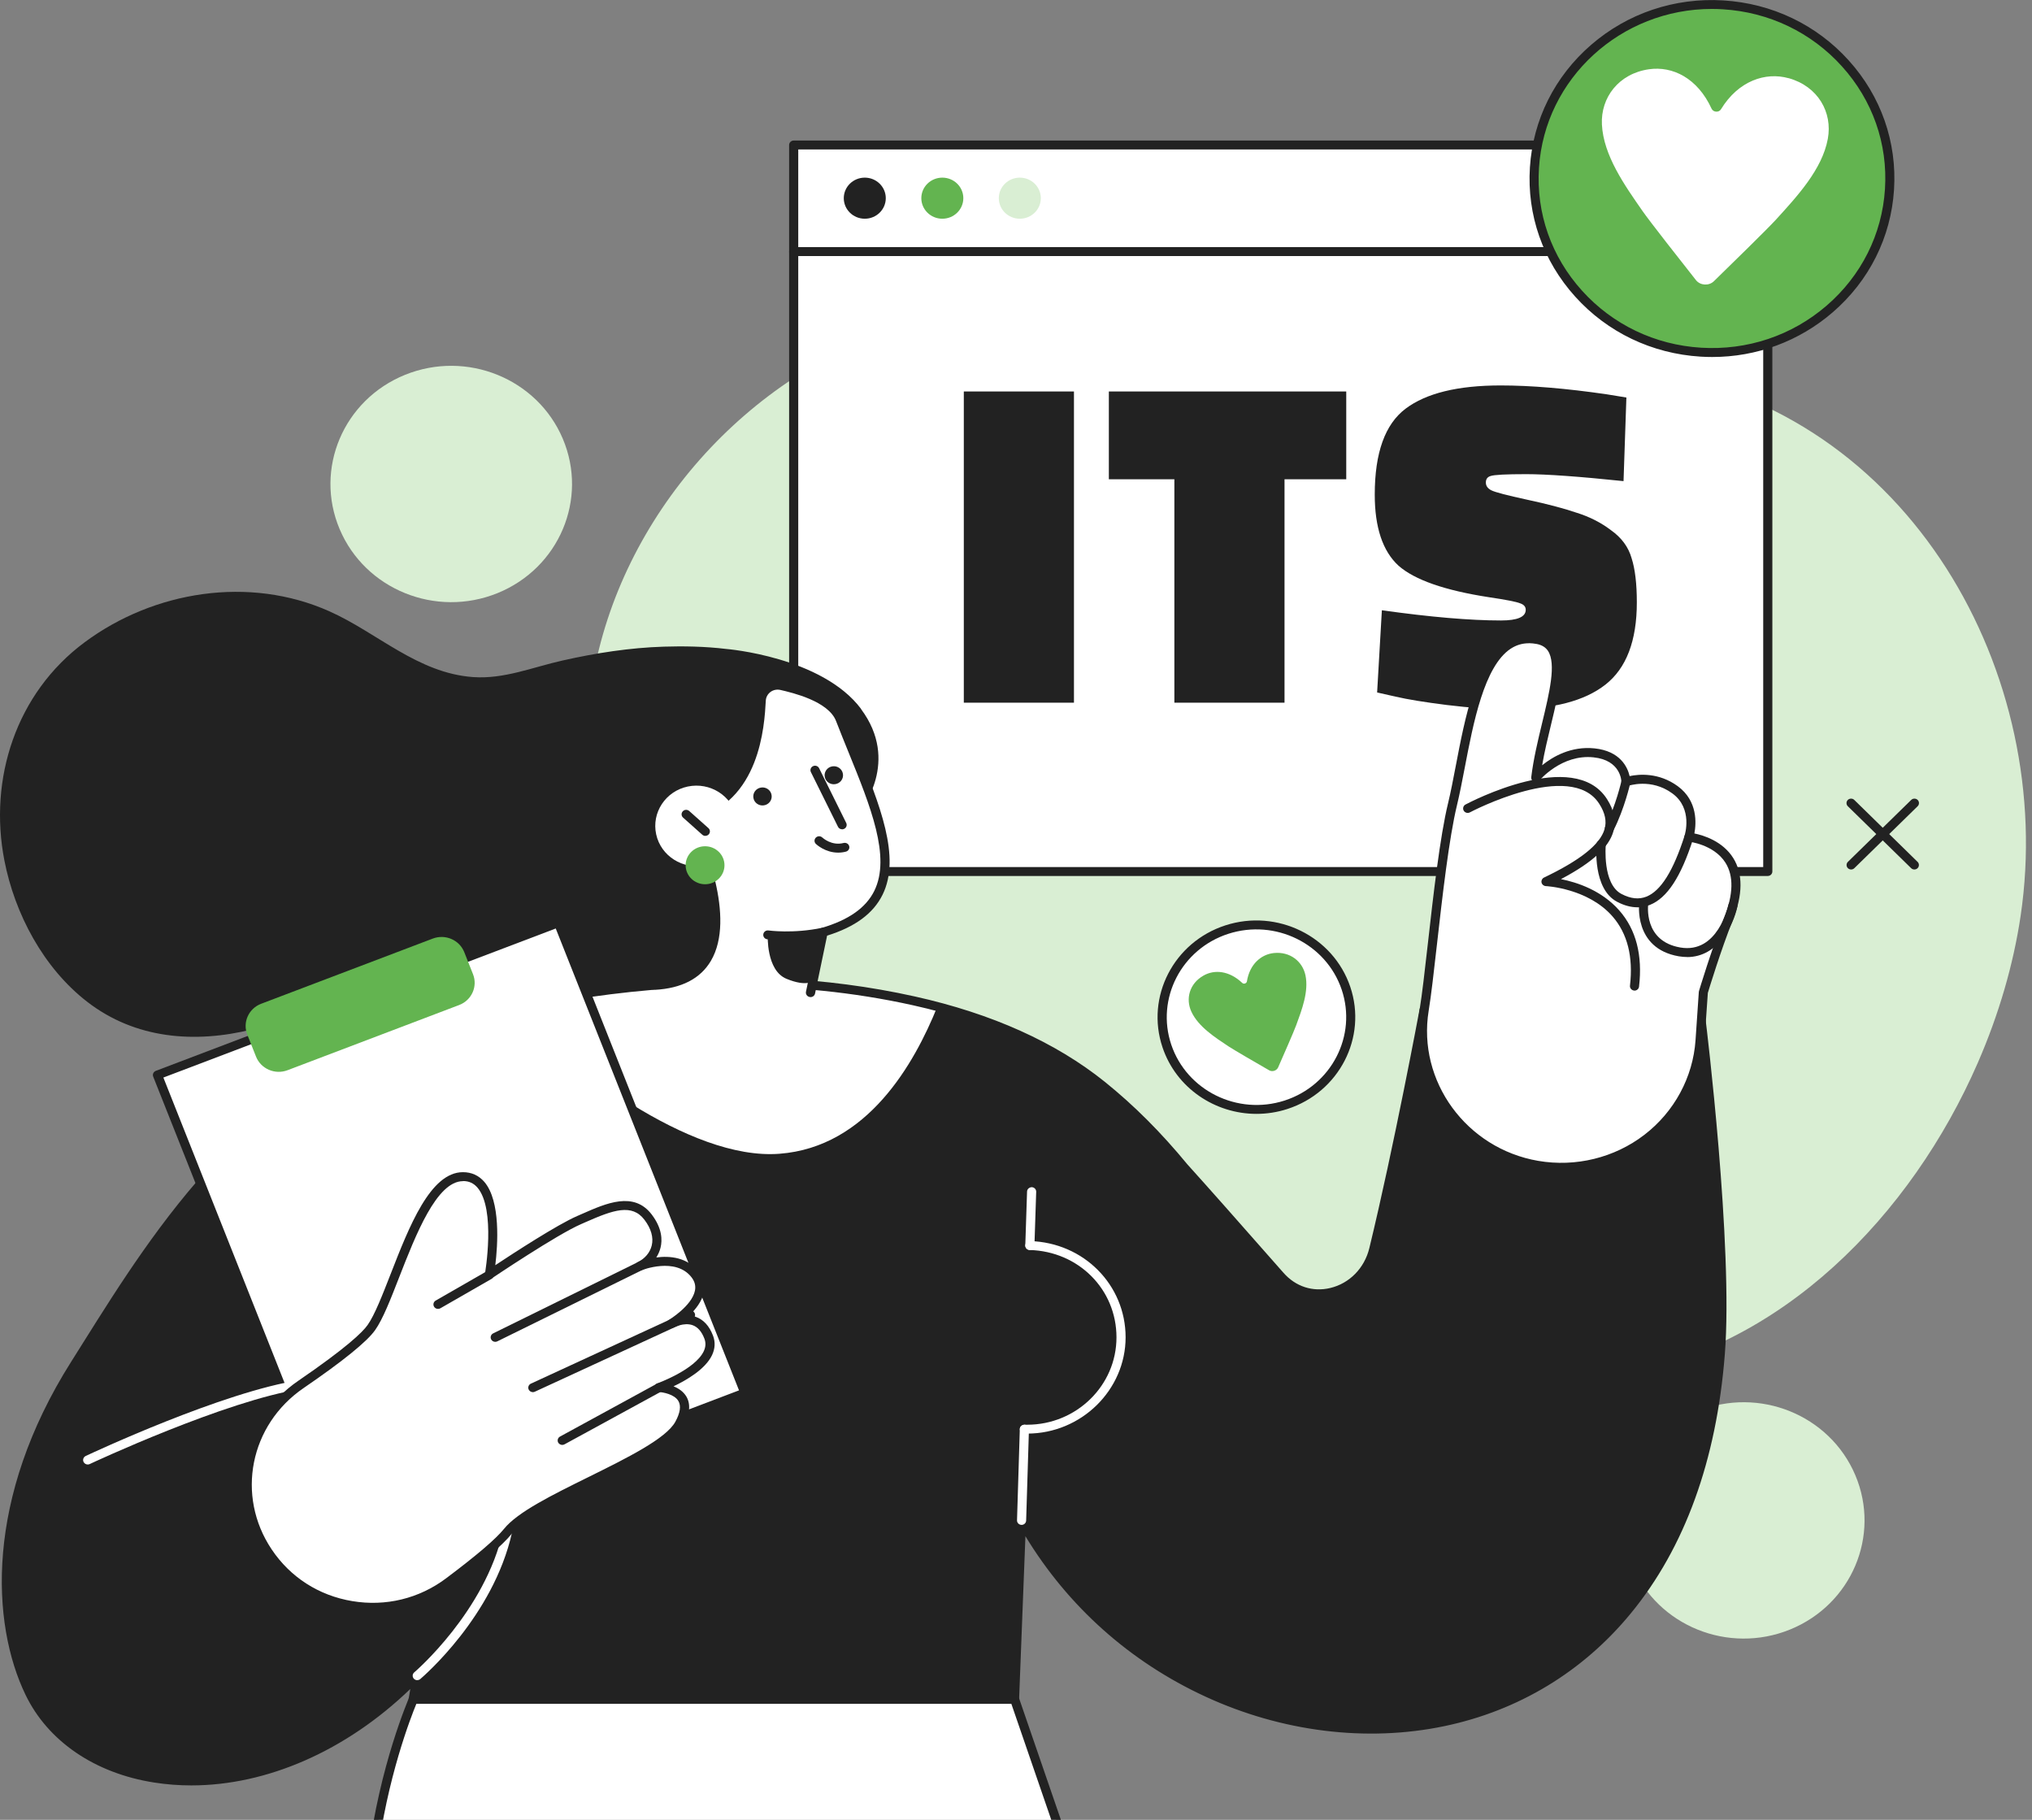 <svg width="335" height="300" viewBox="0 0 335 300" fill="none" xmlns="http://www.w3.org/2000/svg">
<rect x="0" y="0" width="335" height="300" fill="#808080" stroke="none"/>
<g clip-path="url(#clip0_2213_15790)">
<path d="M295.097 268.632C305.256 264.515 310.08 253.122 305.872 243.184C301.664 233.247 290.017 228.528 279.859 232.644C269.7 236.76 264.876 248.153 269.083 258.091C273.291 268.029 284.938 272.748 295.097 268.632Z" fill="#D9EED3"/>
<path d="M326.062 175.209C329.525 167.257 331.933 159.021 333.127 150.971C339.018 111.223 314.833 67.696 272.083 61.286C267.698 60.628 263.262 60.353 258.827 60.422C244.717 60.628 226.564 64.663 213.107 59.106C189.434 49.339 163.904 45.981 140.011 57.212C114.933 69.002 97.16 94.77 96.759 122.149C95.906 180.735 166.544 225.49 220.442 227.463C235.696 228.022 251.16 228.955 266.323 226.658C293.589 222.525 315.114 200.32 326.062 175.209Z" fill="#D9EED3"/>
<path d="M291.441 23.904H130.848V143.668H291.441V23.904Z" fill="white"/>
<path d="M267.66 79.313C260.302 78.547 254.954 78.165 251.614 78.165C248.274 78.165 246.317 78.267 245.743 78.471C245.222 78.624 244.961 78.981 244.961 79.543C244.961 80.104 245.274 80.538 245.9 80.844C246.526 81.151 248.483 81.661 251.771 82.376C255.11 83.091 257.824 83.805 259.911 84.52C262.051 85.183 263.955 86.153 265.625 87.43C267.347 88.655 268.469 90.186 268.991 92.024C269.565 93.81 269.852 96.235 269.852 99.298C269.852 105.628 268.13 110.145 264.686 112.851C261.242 115.556 256.05 116.909 249.109 116.909C245.77 116.909 242.247 116.679 238.542 116.22C234.889 115.761 232.072 115.301 230.089 114.842L227.036 114.153L227.819 100.6C235.803 101.723 242.352 102.284 247.465 102.284C250.179 102.284 251.536 101.697 251.536 100.523C251.536 100.013 251.223 99.655 250.596 99.451C249.97 99.196 248.274 98.864 245.509 98.456C238.203 97.333 233.22 95.597 230.558 93.249C227.949 90.85 226.645 86.945 226.645 81.534C226.645 74.642 228.34 69.921 231.732 67.368C235.124 64.816 240.343 63.54 247.387 63.54C252.345 63.54 258.163 64.025 264.842 64.994L268.13 65.53L267.66 79.313Z" fill="#222222"/>
<path d="M182.808 79.007V64.535H221.945V79.007H211.769V115.837H193.609V79.007H182.808Z" fill="#222222"/>
<path d="M158.896 115.837V64.535H177.056V115.837H158.896Z" fill="#222222"/>
<path d="M291.441 23.904H130.848V41.476H291.441V23.904Z" fill="white"/>
<path d="M291.441 144.404H130.848C130.437 144.404 130.096 144.07 130.096 143.667V23.904C130.096 23.501 130.437 23.167 130.848 23.167H291.441C291.852 23.167 292.194 23.501 292.194 23.904V143.667C292.194 144.07 291.852 144.404 291.441 144.404ZM131.601 142.931H290.688V24.64H131.601V142.931Z" fill="#222222"/>
<path d="M291.441 42.212H130.848C130.437 42.212 130.096 41.878 130.096 41.476C130.096 41.073 130.437 40.739 130.848 40.739H291.441C291.852 40.739 292.194 41.073 292.194 41.476C292.194 41.878 291.852 42.212 291.441 42.212Z" fill="#222222"/>
<path d="M142.57 36.057C144.482 36.057 146.032 34.54 146.032 32.67C146.032 30.799 144.482 29.283 142.57 29.283C140.657 29.283 139.107 30.799 139.107 32.67C139.107 34.54 140.657 36.057 142.57 36.057Z" fill="#222222"/>
<path d="M168.129 36.057C170.041 36.057 171.591 34.54 171.591 32.67C171.591 30.799 170.041 29.283 168.129 29.283C166.217 29.283 164.667 30.799 164.667 32.67C164.667 34.54 166.217 36.057 168.129 36.057Z" fill="#D9EED3"/>
<path d="M155.354 36.057C157.266 36.057 158.816 34.54 158.816 32.67C158.816 30.799 157.266 29.283 155.354 29.283C153.442 29.283 151.892 30.799 151.892 32.67C151.892 34.54 153.442 36.057 155.354 36.057Z" fill="#63B450"/>
<path d="M141.978 116.887C135.525 108.249 119.75 106.982 119.75 106.982C116.177 106.55 112.585 106.501 109.454 106.6C103.814 106.776 98.224 107.65 92.735 108.887C87.778 109.996 83.101 111.979 77.993 111.616C68.841 110.958 62.238 104.312 54.29 100.768C41.084 94.878 25.359 97.411 13.949 105.883C2.629 114.276 -1.896 128.412 0.723 141.842C2.429 150.618 7.135 159.551 14.391 165.156C22.288 171.252 32.083 172.057 41.616 169.682C47.768 168.15 53.568 165.598 59.468 163.379C64.195 161.603 69.172 159.256 74.371 159.826C79.639 160.405 83.222 164.626 87.728 166.855C93.277 169.603 99.79 169.849 105.741 168.327C116.9 165.48 126.293 157.686 132.043 148.036C134.953 143.147 137.813 136.285 138.696 129.551L141.958 133.429C141.958 133.429 148.41 125.536 141.958 116.897L141.978 116.887Z" fill="#222222"/>
<path d="M234.803 166.491C234.803 166.491 230.598 189.07 226.503 205.935C224.757 213.14 215.987 215.909 211.039 210.294C205.179 203.638 198.746 196.354 195.174 192.398C191.14 187.499 186.684 182.934 181.686 178.919C172.785 171.763 161.837 167.473 150.688 164.999C125.259 159.335 97.391 161.799 71.992 169.024C40.331 178.026 24.215 206.17 12.403 224.812C-1.766 247.194 -0.572 267.78 4.897 279.089C13.778 297.456 45.529 300.303 68.791 276.232L68.129 280.13H167.266L168.41 250.64C195.966 300.136 277.462 300.627 283.614 223.252C285.038 205.326 280.483 168.396 280.483 168.396L234.792 166.501L234.803 166.491Z" fill="#222222"/>
<path d="M150.688 165.009C129.193 160.228 105.961 161.249 83.944 166.03C93.468 175.474 113.608 191.328 128.49 190.199C143.021 189.099 150.748 175.317 154.532 165.942C153.257 165.608 151.973 165.294 150.678 165.009H150.688Z" fill="white"/>
<path d="M298.737 53.131C312.125 44.218 315.591 26.375 306.479 13.279C297.367 0.182 279.127 -3.208 265.739 5.705C252.351 14.619 248.885 32.462 257.997 45.558C267.109 58.654 285.349 62.045 298.737 53.131Z" fill="#63B450"/>
<path d="M282.279 58.851C281.637 58.851 281.005 58.832 280.362 58.792C272.344 58.301 264.998 54.787 259.69 48.897C254.371 43.007 251.722 35.438 252.224 27.595C252.726 19.751 256.318 12.565 262.339 7.372C268.36 2.17 276.097 -0.422 284.115 0.069C292.134 0.56 299.479 4.074 304.788 9.964C310.107 15.854 312.756 23.423 312.254 31.266C311.752 39.11 308.16 46.296 302.139 51.489C296.599 56.269 289.605 58.851 282.279 58.851ZM282.219 1.473C267.266 1.473 254.662 12.889 253.719 27.683C253.237 35.134 255.756 42.32 260.814 47.915C265.862 53.511 272.836 56.858 280.453 57.32C288.069 57.781 295.415 55.327 301.145 50.379C306.865 45.442 310.287 38.619 310.759 31.168C311.241 23.717 308.722 16.531 303.664 10.936C298.616 5.34 291.642 1.993 284.025 1.531C283.423 1.492 282.821 1.473 282.219 1.473Z" fill="#222222"/>
<path d="M294.863 12.889C291.09 11.839 286.604 13.292 283.724 18.014C283.383 18.583 282.46 18.524 282.179 17.925C279.861 12.87 275.746 10.857 271.853 11.417C266.855 12.133 263.875 16.09 264.095 20.527C264.346 25.622 267.849 30.559 270.779 34.771C271.973 36.489 277.101 43.017 279.6 46.178C280.302 47.071 281.727 47.16 282.55 46.364C285.44 43.547 291.401 37.726 292.816 36.175C296.278 32.366 300.413 27.919 301.336 22.902C302.149 18.524 299.72 14.225 294.863 12.88V12.889Z" fill="white"/>
<path d="M31.551 294.324C29.494 294.324 27.456 294.167 25.439 293.853C15.655 292.332 7.918 287.06 4.215 279.403C-1.485 267.603 -2.498 246.959 11.771 224.42C12.444 223.36 13.126 222.28 13.819 221.161C25.56 202.47 41.636 176.877 71.782 168.307C91.26 162.771 120.783 157.578 150.849 164.273C163.523 167.09 174.05 171.832 182.158 178.35C186.945 182.208 191.391 186.645 195.746 191.936C198.736 195.244 204.075 201.262 211.592 209.812C213.599 212.1 216.418 213.013 219.309 212.326C222.48 211.57 224.948 209.057 225.751 205.758C229.795 189.109 234 166.58 234.04 166.354C234.11 165.991 234.432 165.735 234.813 165.755L280.503 167.65C280.874 167.669 281.175 167.934 281.215 168.298C281.266 168.671 285.771 205.503 284.356 223.301C282.972 240.765 277.763 255.107 268.882 265.935C260.985 275.565 250.347 282.005 238.104 284.557C225.31 287.227 211.321 285.499 198.716 279.678C186.303 273.955 176.097 264.845 169.053 253.242L168.009 280.159C167.989 280.552 167.658 280.866 167.256 280.866H68.119C67.898 280.866 67.687 280.768 67.547 280.611C67.406 280.444 67.346 280.228 67.376 280.012L67.647 278.421C57.04 288.641 44.014 294.324 31.541 294.324H31.551ZM121.044 162.604C102.228 162.604 85.028 166.099 72.213 169.741C42.62 178.154 26.724 203.461 15.113 221.946C14.411 223.055 13.728 224.145 13.056 225.205C-0.903 247.234 0.04 267.329 5.58 278.775C9.062 285.99 16.388 290.957 25.68 292.4C40.071 294.648 55.986 288.415 68.249 275.732C68.48 275.496 68.831 275.437 69.132 275.575C69.433 275.722 69.594 276.036 69.544 276.35L69.032 279.393H166.564L167.678 250.611C167.688 250.277 167.929 250.002 168.26 249.924C168.591 249.845 168.932 249.992 169.093 250.287C182.951 275.182 211.21 288.68 237.823 283.124C263.865 277.675 280.292 255.833 282.891 223.193C284.196 206.809 280.423 174.021 279.831 169.103L235.435 167.257C234.723 171.036 230.919 190.984 227.246 206.112C226.313 209.95 223.423 212.885 219.7 213.769C216.288 214.583 212.846 213.464 210.488 210.784C202.971 202.244 197.643 196.226 194.632 192.898C190.317 187.666 185.942 183.288 181.235 179.498C173.307 173.127 162.981 168.494 150.548 165.726C140.543 163.497 130.598 162.604 121.064 162.604H121.044Z" fill="#222222"/>
<path d="M167.276 280.139H68.139C68.139 280.139 63.312 291.046 61.435 306.134H176.218L167.276 280.139Z" fill="white"/>
<path d="M176.217 306.87C175.906 306.87 175.615 306.674 175.505 306.37L166.734 280.876H68.641C67.737 283.065 63.814 293.107 62.178 306.222C62.128 306.625 61.756 306.909 61.345 306.86C60.934 306.811 60.642 306.448 60.693 306.046C62.559 291.026 67.406 279.963 67.446 279.845C67.567 279.58 67.838 279.403 68.139 279.403H167.276C167.597 279.403 167.888 279.609 167.988 279.904L176.93 305.898C177.06 306.281 176.85 306.703 176.458 306.831C176.378 306.86 176.298 306.87 176.217 306.87Z" fill="#222222"/>
<path d="M195.184 204.158C195.094 204.158 195.003 204.138 194.913 204.109C194.732 204.04 194.572 203.903 194.492 203.726C194.341 203.402 194.441 203.009 194.742 202.803C195.043 202.597 195.465 202.646 195.716 202.892C195.967 203.137 196.007 203.52 195.816 203.814C195.676 204.03 195.435 204.148 195.184 204.148V204.158Z" fill="#222222"/>
<path d="M68.791 276.978C68.581 276.978 68.37 276.89 68.219 276.723C67.948 276.419 67.979 275.948 68.3 275.683C68.42 275.584 79.971 265.669 82.941 252.338C83.031 251.946 83.433 251.691 83.834 251.779C84.236 251.867 84.496 252.26 84.406 252.653C81.325 266.465 69.765 276.38 69.283 276.792C69.143 276.91 68.962 276.969 68.791 276.969V276.978Z" fill="white"/>
<path d="M129.142 151.978C140.482 146.575 145.198 133.201 139.674 122.108C134.15 111.014 120.479 106.401 109.139 111.805C97.798 117.208 93.083 130.582 98.607 141.676C104.13 152.769 117.802 157.382 129.142 151.978Z" fill="#222222"/>
<path d="M107.166 166.216L107.918 162.437C126.915 161.357 113.187 134.548 113.187 134.548C123.744 132.427 125.159 121.413 125.49 115.454C125.58 113.805 127.166 112.637 128.812 113.02C132.234 113.815 137.261 115.317 138.526 118.605C144.476 133.988 152.856 148.615 135.686 153.681L132.765 167.699L107.156 166.226L107.166 166.216Z" fill="white"/>
<path d="M133.618 164.371C133.618 164.371 133.518 164.371 133.468 164.351C133.056 164.273 132.795 163.88 132.875 163.487L134.953 153.523C135.013 153.258 135.204 153.042 135.475 152.964C139.92 151.648 142.75 149.656 144.135 146.868C146.905 141.262 143.503 132.889 139.9 124.034C139.218 122.346 138.505 120.608 137.833 118.861C136.558 115.572 130.608 114.188 128.651 113.736C128.089 113.609 127.497 113.727 127.035 114.06C126.573 114.404 126.282 114.924 126.252 115.494C126.021 119.675 125.319 132.182 114.28 135.058C115.896 138.474 121.425 151.266 117.191 158.412C115.464 161.328 112.364 162.928 107.978 163.173C107.567 163.193 107.206 162.889 107.185 162.476C107.165 162.074 107.477 161.72 107.898 161.701C111.751 161.485 114.451 160.13 115.896 157.666C120.301 150.215 112.604 135.029 112.534 134.872C112.434 134.666 112.424 134.43 112.534 134.224C112.635 134.018 112.825 133.87 113.056 133.821C120.322 132.359 124.145 126.341 124.757 115.405C124.817 114.404 125.319 113.481 126.142 112.872C126.965 112.274 128.008 112.058 129.002 112.293C132.735 113.157 137.853 114.728 139.248 118.331C139.92 120.058 140.623 121.796 141.305 123.475C145.038 132.643 148.56 141.302 145.5 147.496C143.974 150.588 140.984 152.797 136.358 154.24L134.371 163.782C134.3 164.135 133.979 164.371 133.638 164.371H133.618Z" fill="#222222"/>
<path d="M129.614 155.016C127.758 155.016 126.564 154.849 126.473 154.839C126.062 154.78 125.781 154.407 125.841 154.005C125.901 153.602 126.283 153.327 126.694 153.386C126.734 153.386 130.758 153.955 135.545 152.944C135.957 152.856 136.348 153.111 136.438 153.514C136.529 153.906 136.268 154.299 135.856 154.387C133.468 154.888 131.28 155.025 129.614 155.025V155.016Z" fill="#222222"/>
<path d="M134.05 161.681C134.05 161.681 133.056 162.751 129.665 161.357C126.273 159.963 126.574 154.112 126.574 154.112L135.686 153.671L134.04 161.691L134.05 161.681Z" fill="#222222"/>
<path d="M108.179 137.542C108.962 141.125 112.575 143.402 116.238 142.637C119.9 141.871 122.228 138.337 121.446 134.754C120.663 131.171 117.05 128.893 113.388 129.659C109.725 130.425 107.397 133.959 108.179 137.542Z" fill="white"/>
<path d="M116.287 137.797C116.107 137.797 115.926 137.738 115.776 137.601L112.615 134.783C112.304 134.509 112.283 134.047 112.564 133.743C112.845 133.438 113.317 133.419 113.628 133.694L116.789 136.511C117.1 136.786 117.12 137.247 116.839 137.552C116.689 137.709 116.488 137.787 116.287 137.787V137.797Z" fill="#222222"/>
<path d="M116.237 145.768C118.005 145.768 119.439 144.366 119.439 142.637C119.439 140.907 118.005 139.505 116.237 139.505C114.469 139.505 113.036 140.907 113.036 142.637C113.036 144.366 114.469 145.768 116.237 145.768Z" fill="#63B450"/>
<path d="M138.826 136.707C138.545 136.707 138.274 136.55 138.154 136.295L133.688 127.283C133.508 126.92 133.658 126.478 134.04 126.302C134.411 126.125 134.862 126.272 135.043 126.645L139.509 135.657C139.689 136.02 139.539 136.462 139.158 136.639C139.047 136.688 138.937 136.717 138.826 136.717V136.707Z" fill="#222222"/>
<path d="M124.205 131.514C124.325 132.329 125.108 132.889 125.931 132.761C126.764 132.643 127.336 131.878 127.206 131.073C127.085 130.258 126.302 129.698 125.48 129.826C124.647 129.944 124.075 130.709 124.205 131.514Z" fill="#222222"/>
<path d="M135.966 128.02C136.087 128.834 136.869 129.394 137.692 129.266C138.525 129.149 139.097 128.383 138.967 127.578C138.846 126.763 138.064 126.204 137.241 126.331C136.408 126.449 135.836 127.215 135.966 128.02Z" fill="#222222"/>
<path d="M168.42 251.376C167.979 251.367 167.658 251.023 167.668 250.621L168.129 235.581C168.139 235.179 168.481 234.875 168.902 234.865C169.313 234.875 169.645 235.218 169.635 235.621L169.173 250.66C169.163 251.062 168.822 251.376 168.42 251.376Z" fill="white"/>
<path d="M169.785 206.062C169.344 206.053 169.022 205.709 169.032 205.307L169.323 196.422C169.334 196.02 169.695 195.716 170.096 195.706C170.508 195.716 170.839 196.059 170.829 196.462L170.538 205.346C170.528 205.748 170.186 206.062 169.785 206.062Z" fill="white"/>
<path d="M215.487 180.492C222.726 175.978 224.855 166.578 220.241 159.496C215.627 152.414 206.018 150.332 198.778 154.845C191.538 159.359 189.41 168.759 194.024 175.841C198.638 182.923 208.247 185.005 215.487 180.492Z" fill="white"/>
<path d="M207.146 183.621C200.302 183.621 193.919 179.371 191.662 172.676C188.842 164.332 193.498 155.3 202.028 152.542C210.558 149.783 219.79 154.338 222.61 162.682C225.43 171.027 220.774 180.058 212.244 182.816C210.558 183.366 208.832 183.621 207.146 183.621ZM193.097 172.214C195.656 179.793 204.035 183.926 211.782 181.423C219.529 178.919 223.744 170.722 221.195 163.144C218.636 155.565 210.257 151.442 202.51 153.936C194.762 156.439 190.548 164.636 193.097 172.214Z" fill="#222222"/>
<path d="M210.016 157.107C207.949 157.322 206.032 158.903 205.57 161.779C205.51 162.123 205.048 162.28 204.798 162.035C202.64 159.993 200.201 159.796 198.405 160.827C196.087 162.143 195.425 164.665 196.428 166.805C197.582 169.26 200.302 171.017 202.59 172.529C203.523 173.137 207.367 175.366 209.233 176.436C209.755 176.74 210.477 176.504 210.718 175.955C211.571 174.011 213.338 169.996 213.709 168.965C214.642 166.423 215.776 163.438 215.224 160.788C214.742 158.481 212.675 156.832 210.016 157.107Z" fill="#63B450"/>
<path d="M278.416 138.013C278.416 138.013 280.051 133.065 276.158 130.219C272.244 127.352 268.039 128.884 268.039 128.884C268.039 128.884 268.059 124.662 262.781 124.113C257.021 123.514 253.177 128.216 253.177 128.216C254.361 118.34 260.031 106.688 253.468 105.441C243.222 103.498 241.898 122.552 239.469 132.555C237.402 141.076 235.927 159.571 234.803 166.491C232.836 178.576 241.145 189.963 253.468 192.083C266.885 194.39 279.369 184.799 280.282 171.508C280.613 166.717 280.824 163.556 280.824 163.556C280.824 163.556 282.861 156.763 284.968 151.452C289.896 139.083 278.426 138.003 278.426 138.003L278.416 138.013Z" fill="white"/>
<path d="M257.412 193.154C256.057 193.154 254.693 193.036 253.328 192.81C240.684 190.64 232.033 178.782 234.05 166.383C234.452 163.919 234.893 160.032 235.405 155.516C236.288 147.663 237.392 137.895 238.737 132.388C239.168 130.601 239.57 128.52 239.991 126.312C241.547 118.183 243.323 108.965 248.19 105.736C249.775 104.676 251.602 104.332 253.609 104.715C254.873 104.95 255.827 105.549 256.459 106.492C258.195 109.123 257.041 113.933 255.696 119.499C255.164 121.698 254.622 123.946 254.241 126.154C255.987 124.741 258.998 122.974 262.861 123.367C267.136 123.808 268.33 126.488 268.662 127.941C270.197 127.617 273.478 127.313 276.609 129.61C279.921 132.045 279.65 135.755 279.339 137.395C280.844 137.699 283.995 138.661 285.741 141.439C287.367 144.031 287.347 147.486 285.661 151.717C283.704 156.635 281.787 162.918 281.557 163.684L281.015 171.547C280.563 178.095 277.282 184.161 272.003 188.216C267.809 191.436 262.65 193.144 257.392 193.144L257.412 193.154ZM252.053 106.04C250.949 106.04 249.956 106.344 249.033 106.953C244.688 109.849 242.901 119.126 241.476 126.586C241.045 128.815 240.643 130.906 240.202 132.732C238.887 138.151 237.783 147.869 236.9 155.683C236.388 160.209 235.947 164.116 235.535 166.619C233.649 178.232 241.747 189.335 253.589 191.367C259.77 192.427 266.153 190.866 271.09 187.077C276.027 183.288 279.108 177.594 279.53 171.468L280.071 163.517C280.071 163.468 280.082 163.409 280.102 163.36C280.122 163.291 282.169 156.478 284.266 151.197C285.771 147.427 285.832 144.404 284.467 142.224C282.54 139.171 278.396 138.74 278.355 138.74C278.125 138.72 277.924 138.602 277.804 138.416C277.683 138.229 277.643 137.993 277.713 137.787C277.773 137.601 279.118 133.301 275.726 130.808C272.214 128.226 268.481 129.522 268.32 129.581C268.09 129.659 267.829 129.63 267.628 129.492C267.427 129.355 267.307 129.129 267.307 128.884C267.307 128.746 267.226 125.32 262.721 124.849C257.442 124.289 253.82 128.638 253.779 128.677C253.569 128.933 253.207 129.021 252.906 128.893C252.595 128.766 252.415 128.452 252.445 128.128C252.796 125.183 253.529 122.12 254.241 119.175C255.455 114.149 256.589 109.407 255.204 107.297C254.803 106.698 254.191 106.325 253.338 106.158C252.896 106.079 252.475 106.03 252.063 106.03L252.053 106.04Z" fill="#222222"/>
<path d="M92.056 152.116L25.975 177.215L56.74 254.725L122.821 229.626L92.056 152.116Z" fill="white"/>
<path d="M56.729 255.46C56.428 255.46 56.147 255.283 56.026 254.989L25.259 177.486C25.188 177.3 25.188 177.103 25.269 176.926C25.349 176.75 25.499 176.612 25.68 176.534L91.761 151.433C91.952 151.364 92.153 151.364 92.334 151.442C92.514 151.521 92.655 151.668 92.735 151.845L123.493 229.348C123.643 229.731 123.452 230.153 123.061 230.3L56.98 255.401C56.889 255.431 56.799 255.45 56.709 255.45L56.729 255.46ZM26.934 177.633L57.15 253.772L121.837 229.2L91.621 153.062L26.934 177.633Z" fill="#222222"/>
<path d="M71.346 154.725L43.057 165.47C40.991 166.255 39.966 168.53 40.768 170.552L42.21 174.185C43.013 176.206 45.339 177.209 47.405 176.424L75.694 165.679C77.76 164.894 78.785 162.619 77.983 160.597L76.541 156.964C75.739 154.943 73.413 153.94 71.346 154.725Z" fill="#63B450"/>
<path d="M14.461 241.422C14.18 241.422 13.909 241.265 13.778 241C13.598 240.637 13.758 240.195 14.13 240.018C15.043 239.586 36.739 229.426 49.514 227.492C49.935 227.424 50.306 227.708 50.377 228.111C50.447 228.513 50.156 228.886 49.744 228.955C37.2 230.859 15.003 241.246 14.782 241.353C14.682 241.403 14.561 241.422 14.461 241.422Z" fill="white"/>
<path d="M116.84 220.464C115.053 215.712 110.628 218.255 110.628 218.255C110.628 218.255 117.632 214.092 114.622 210.156C111.611 206.22 105.46 208.752 105.46 208.752C108.069 207.466 109.604 204.286 106.845 200.663C104.085 197.041 99.579 199.377 95.475 201.154C91.37 202.931 80.683 210.136 80.683 210.136C80.683 210.136 83.523 193.988 76.328 193.988C69.132 193.988 64.968 213.572 61.225 218.863C59.73 220.984 54.893 224.616 49.624 228.219C40.482 234.472 38.033 246.674 44.145 255.813L44.165 255.843C50.738 265.679 64.476 267.937 73.999 260.781C78.305 257.541 82.118 254.439 83.673 252.505C88.179 246.929 108.932 240.421 112.013 234.717C115.093 229.014 108.621 228.759 108.621 228.759C108.621 228.759 118.616 225.205 116.83 220.464H116.84Z" fill="white"/>
<path d="M61.385 265.689C60.201 265.689 59.007 265.591 57.823 265.395C51.902 264.413 46.824 261.154 43.533 256.236C37.16 246.704 39.649 234.138 49.193 227.61C57.08 222.211 59.749 219.639 60.602 218.431C61.767 216.782 63.041 213.504 64.396 210.038C67.467 202.165 70.949 193.232 76.318 193.232C77.743 193.232 78.927 193.772 79.84 194.822C82.57 197.993 82.058 205.267 81.656 208.566C84.717 206.543 91.892 201.871 95.164 200.457L95.996 200.094C99.981 198.337 104.496 196.354 107.437 200.202C109.183 202.489 109.203 204.433 108.902 205.66C108.761 206.239 108.52 206.789 108.199 207.29C110.407 207.005 113.317 207.231 115.214 209.704C115.997 210.725 116.268 211.844 116.037 213.032C115.746 214.495 114.702 215.83 113.638 216.851C113.98 216.88 114.321 216.949 114.672 217.067C115.966 217.519 116.94 218.569 117.552 220.189C117.953 221.239 117.893 222.319 117.391 223.389C116.288 225.715 113.177 227.522 111.039 228.533C111.842 228.857 112.655 229.377 113.157 230.221C113.899 231.488 113.739 233.107 112.695 235.041C110.959 238.251 104.526 241.432 97.723 244.789C92.113 247.558 86.303 250.424 84.285 252.937C82.871 254.685 79.579 257.512 74.481 261.34C70.718 264.168 66.092 265.679 61.405 265.679L61.385 265.689ZM76.328 194.714C71.992 194.714 68.56 203.51 65.801 210.578C64.356 214.279 63.111 217.479 61.837 219.276C60.492 221.18 56.528 224.39 50.056 228.818C41.184 234.884 38.866 246.566 44.777 255.401C47.848 260.005 52.564 263.029 58.074 263.942C63.593 264.864 69.092 263.529 73.548 260.182C78.545 256.432 81.757 253.693 83.091 252.034C85.319 249.266 91.009 246.458 97.03 243.484C103.322 240.372 109.835 237.162 111.35 234.354C112.143 232.891 112.304 231.753 111.842 230.958C111.18 229.829 109.273 229.505 108.601 229.475C108.239 229.456 107.948 229.2 107.888 228.847C107.838 228.503 108.039 228.16 108.37 228.042C108.43 228.022 114.562 225.804 116.017 222.761C116.348 222.054 116.388 221.377 116.137 220.699C115.685 219.502 115.023 218.746 114.17 218.451C112.705 217.941 111.029 218.863 111.009 218.873C110.658 219.079 110.196 218.962 109.986 218.618C109.775 218.274 109.885 217.823 110.236 217.607C110.277 217.587 114.07 215.3 114.572 212.748C114.722 211.972 114.541 211.265 114.02 210.578C111.4 207.162 105.801 209.38 105.751 209.41C105.369 209.567 104.948 209.4 104.777 209.037C104.607 208.674 104.757 208.252 105.118 208.075C106.323 207.486 107.166 206.485 107.447 205.316C107.768 204.001 107.346 202.528 106.242 201.076C104.185 198.376 101.094 199.466 96.629 201.429L95.786 201.802C91.792 203.53 81.225 210.647 81.114 210.716C80.864 210.882 80.542 210.892 80.281 210.725C80.031 210.568 79.89 210.274 79.95 209.979C79.97 209.871 81.777 199.328 78.706 195.765C78.084 195.048 77.311 194.695 76.338 194.695L76.328 194.714Z" fill="#222222"/>
<path d="M81.646 221.2C81.375 221.2 81.104 221.053 80.974 220.797C80.783 220.434 80.934 219.992 81.305 219.806L106.493 207.407C106.865 207.221 107.316 207.368 107.507 207.731C107.697 208.094 107.547 208.536 107.176 208.723L81.987 221.121C81.877 221.17 81.767 221.2 81.646 221.2Z" fill="#222222"/>
<path d="M72.213 215.771C71.952 215.771 71.701 215.644 71.561 215.408C71.35 215.055 71.47 214.603 71.832 214.397L80.241 209.567C80.602 209.361 81.064 209.479 81.275 209.832C81.486 210.185 81.365 210.637 81.004 210.843L72.594 215.673C72.474 215.742 72.344 215.771 72.213 215.771Z" fill="#222222"/>
<path d="M87.848 229.495C87.567 229.495 87.296 229.338 87.165 229.073C86.985 228.71 87.145 228.268 87.527 228.091L113.518 216.105C113.899 215.928 114.341 216.085 114.521 216.458C114.702 216.822 114.541 217.263 114.16 217.44L88.169 229.426C88.069 229.475 87.958 229.495 87.848 229.495Z" fill="#222222"/>
<path d="M92.695 238.193C92.434 238.193 92.173 238.055 92.032 237.819C91.832 237.466 91.962 237.015 92.323 236.818L108.259 228.121C108.62 227.924 109.082 228.052 109.283 228.405C109.483 228.759 109.353 229.21 108.992 229.407L93.056 238.104C92.935 238.163 92.815 238.193 92.695 238.193Z" fill="#222222"/>
<path d="M169.343 236.337C169.183 236.337 169.022 236.337 168.862 236.337C168.45 236.327 168.119 235.984 168.129 235.581C168.139 235.179 168.521 234.865 168.902 234.865C169.052 234.865 169.193 234.865 169.343 234.865C177.462 234.865 184.065 228.405 184.065 220.464C184.065 212.522 177.783 206.288 169.765 206.063C169.353 206.053 169.022 205.709 169.032 205.307C169.042 204.904 169.394 204.6 169.805 204.59C178.646 204.835 185.57 211.805 185.57 220.454C185.57 229.102 178.295 236.327 169.343 236.327V236.337Z" fill="white"/>
<path d="M138.174 140.556C136.037 140.556 134.581 139.191 134.511 139.122C134.21 138.838 134.21 138.376 134.501 138.082C134.792 137.787 135.264 137.787 135.565 138.062C135.635 138.121 137.1 139.476 139.077 138.965C139.479 138.867 139.89 139.093 140 139.486C140.111 139.878 139.87 140.281 139.469 140.389C139.027 140.507 138.596 140.556 138.194 140.556H138.174Z" fill="#222222"/>
<path d="M265.34 137.277C265.23 137.277 265.109 137.247 265.009 137.198C264.638 137.022 264.487 136.58 264.668 136.217C266.404 132.8 267.307 128.776 267.317 128.736C267.407 128.344 267.809 128.088 268.21 128.177C268.611 128.265 268.872 128.658 268.782 129.05C268.742 129.217 267.829 133.291 266.012 136.874C265.882 137.13 265.611 137.287 265.34 137.287V137.277Z" fill="#222222"/>
<path d="M269.936 149.567C268.882 149.567 267.768 149.273 266.624 148.674C262.54 146.563 263.192 139.436 263.223 139.132C263.263 138.73 263.624 138.425 264.045 138.474C264.457 138.514 264.758 138.877 264.728 139.279C264.728 139.348 264.146 145.729 267.337 147.378C268.852 148.164 270.197 148.301 271.431 147.81C273.81 146.858 275.857 143.579 277.713 137.797C277.834 137.414 278.255 137.188 278.657 137.316C279.058 137.434 279.279 137.846 279.148 138.239C277.131 144.551 274.863 148.026 272.003 149.175C271.341 149.44 270.649 149.577 269.946 149.577L269.936 149.567Z" fill="#222222"/>
<path d="M269.464 163.291C269.464 163.291 269.404 163.291 269.384 163.291C268.973 163.242 268.672 162.879 268.722 162.476C269.274 157.725 268.3 153.887 265.842 151.069C261.777 146.416 254.913 146.073 254.843 146.073C254.502 146.053 254.211 145.817 254.141 145.484C254.07 145.15 254.241 144.816 254.542 144.669C260.533 141.802 263.795 139.201 264.527 136.698C264.908 135.392 264.627 134.018 263.654 132.506C258.968 125.173 242.49 133.831 242.329 133.919C241.958 134.116 241.506 133.978 241.306 133.625C241.105 133.272 241.246 132.82 241.607 132.624C242.339 132.241 259.489 123.229 264.928 131.72C266.133 133.605 266.474 135.363 265.972 137.1C265.209 139.721 262.44 142.234 257.342 144.924C259.931 145.434 264.035 146.75 266.976 150.107C269.725 153.249 270.819 157.46 270.217 162.643C270.177 163.016 269.846 163.301 269.474 163.301L269.464 163.291Z" fill="#222222"/>
<path d="M278.145 157.764C277.703 157.764 277.252 157.725 276.77 157.647C269.203 156.341 270.247 148.802 270.257 148.723C270.317 148.321 270.699 148.046 271.11 148.105C271.522 148.164 271.803 148.537 271.742 148.939C271.702 149.194 270.909 155.143 277.021 156.194C283.162 157.254 284.878 149.489 284.949 149.155C285.029 148.753 285.43 148.497 285.842 148.586C286.253 148.664 286.514 149.057 286.424 149.459C285.782 152.493 283.263 157.774 278.135 157.774L278.145 157.764Z" fill="#222222"/>
<path d="M82.012 97.779C92.171 93.662 96.995 82.269 92.787 72.332C88.579 62.394 76.932 57.675 66.774 61.791C56.615 65.907 51.791 77.3 55.998 87.238C60.206 97.176 71.853 101.895 82.012 97.779Z" fill="#D9EED3"/>
<path d="M315.606 143.334C315.415 143.334 315.224 143.265 315.074 143.118L304.637 132.908C304.346 132.624 304.346 132.152 304.637 131.868C304.928 131.583 305.41 131.583 305.701 131.868L316.137 142.077C316.429 142.362 316.429 142.833 316.137 143.118C315.987 143.265 315.796 143.334 315.606 143.334Z" fill="#222222"/>
<path d="M305.18 143.334C304.989 143.334 304.798 143.265 304.648 143.118C304.357 142.833 304.357 142.362 304.648 142.077L315.085 131.868C315.376 131.583 315.857 131.583 316.148 131.868C316.439 132.152 316.439 132.624 316.148 132.908L305.712 143.118C305.561 143.265 305.37 143.334 305.18 143.334Z" fill="#222222"/>
</g>
<defs>
<clipPath id="clip0_2213_15790">
<rect width="335" height="300" fill="white"/>
</clipPath>
</defs>
</svg>
